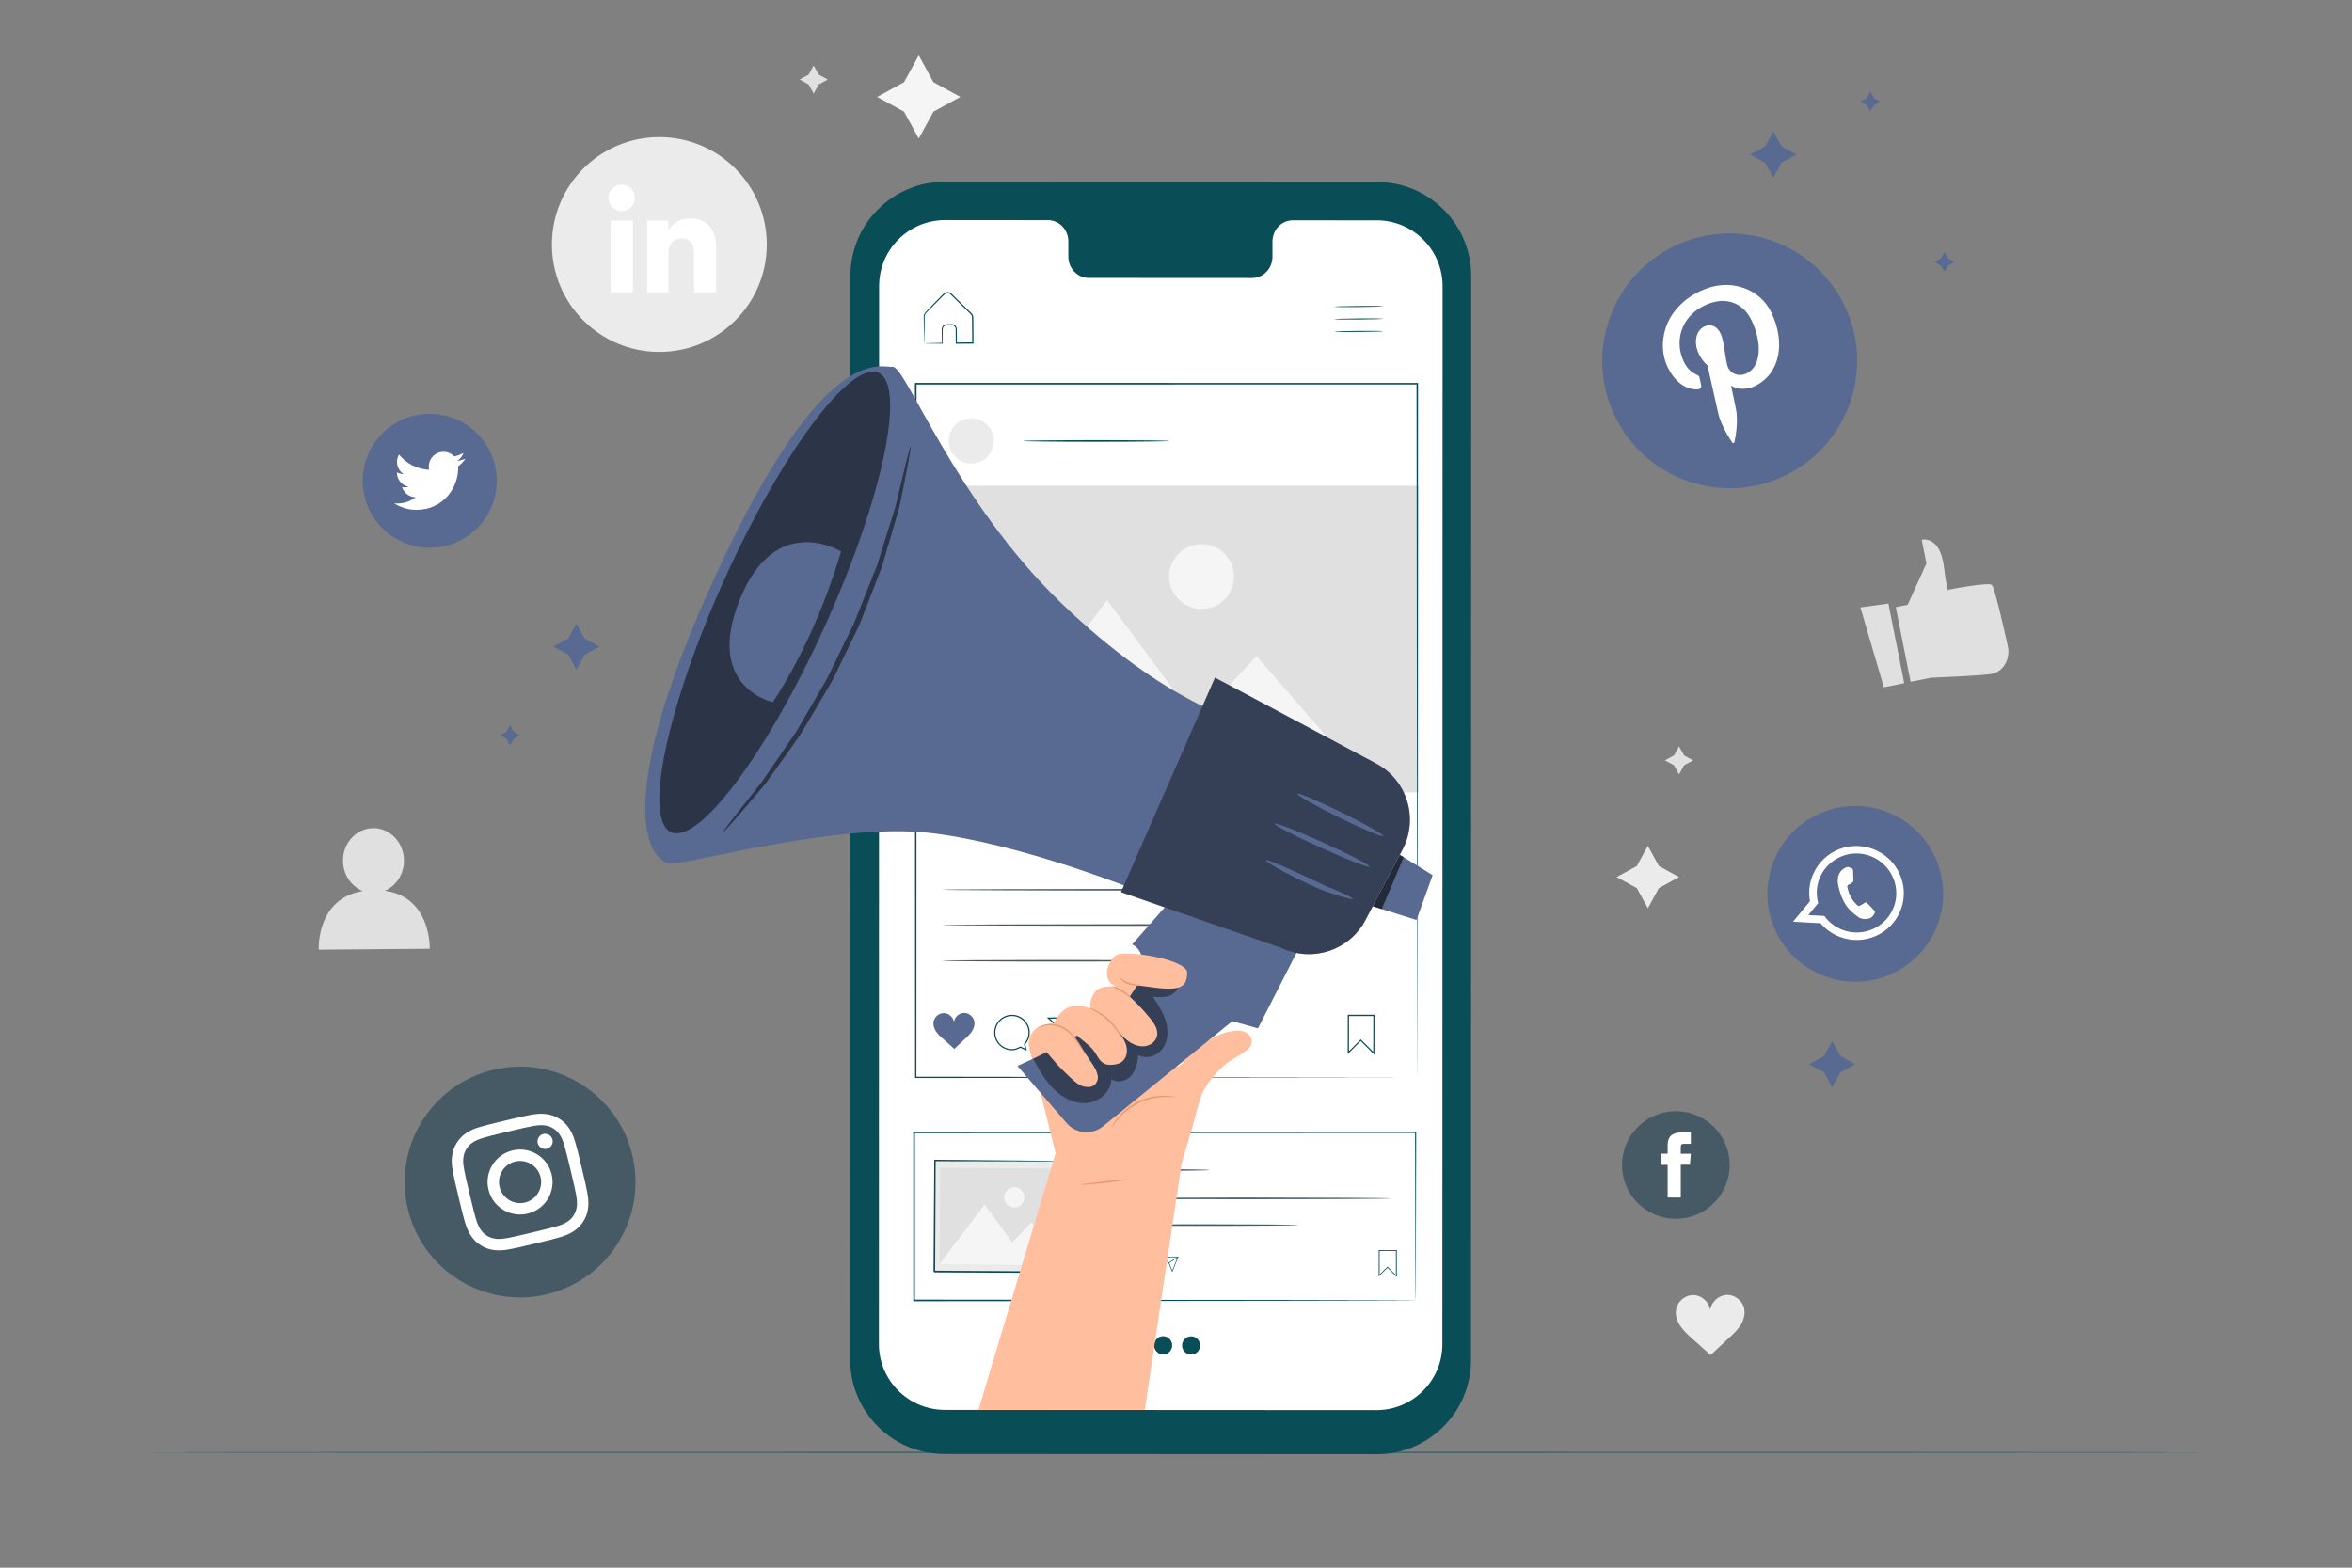 <svg viewBox="0 0 750 500" xmlns="http://www.w3.org/2000/svg"><rect x="0" y="0" width="750" height="500" fill="#808080" stroke="none"/><path d="m210.25 112.24c-18.92 0-34.26-15.34-34.26-34.26 0-18.92 15.34-34.26 34.26-34.26 18.92 0 34.26 15.34 34.26 34.26 0 18.92-15.34 34.26-34.26 34.26z" fill="#ebebeb"/><path d="m194.72 70.34h7.09v22.91h-7.09z" fill="#fff"/><path d="m198.23 67.34c2.32 0 4.19-1.89 4.19-4.23s-1.88-4.23-4.19-4.23-4.19 1.89-4.19 4.23 1.88 4.23 4.19 4.23z" fill="#fff"/><path d="m213.14 81.22c0-3.22 1.48-5.14 4.32-5.14 2.61 0 3.86 1.84 3.86 5.14v12.02h7.06v-14.5c0-6.14-3.48-9.1-8.33-9.1s-6.9 3.78-6.9 3.78v-3.09h-6.8v22.91h6.8v-12.02z" fill="#fff"/><path d="m292.97 17.65 4.69 8.58 8.58 4.69-8.58 4.69-4.69 8.58-4.69-8.58-8.58-4.69 8.58-4.69z" fill="#f5f5f5"/><path d="m525.46 269.78 3.52 6.43 6.43 3.52-6.43 3.52-3.52 6.43-3.52-6.43-6.43-3.52 6.43-3.52z" fill="#ebebeb"/><path d="m535.41 238.02 1.59 2.9 2.9 1.59-2.9 1.58-1.59 2.91-1.59-2.91-2.9-1.58 2.9-1.59z" fill="#e0e0e0"/><path d="m259.46 20.88 1.59 2.9 2.9 1.59-2.9 1.59-1.59 2.9-1.59-2.9-2.9-1.59 2.9-1.59z" fill="#e0e0e0"/><path d="m122.76 284.09c3.58-1.56 6.09-5.3 6.06-9.67-.05-5.73-4.45-10.34-9.82-10.29-5.37.04-9.68 4.73-9.63 10.45.04 4.41 2.67 8.14 6.32 9.6-14.94 2.45-14.05 18.71-14.05 18.71l35.39-.29s.59-16.45-14.27-18.5z" fill="#e0e0e0"/><path d="m556.22 417.44c-.5-2.55-3.01-4.54-5.61-4.44-2.57.09-4.91 2.22-5.26 4.77-.37-2.54-2.73-4.65-5.3-4.72-2.59-.07-5.09 1.94-5.57 4.49-.35 1.86.29 3.79 1.33 5.37 1.05 1.57 2.47 2.85 3.88 4.11 1.98 1.76 3.81 3.42 5.78 5.18 1.96-1.78 3.63-3.45 5.59-5.23 1.4-1.27 2.82-2.56 3.85-4.14s1.65-3.52 1.29-5.38z" fill="#ebebeb"/><path d="m604.51 193.65 3.79-.75 5.99-13.18-1.5-7.57s5.79-1.52 7.07 8.53 1.52 7.38 1.52 7.38 12.46-2.42 13.71-1.54c.91.64 3.7 12.93 5.16 19.61.73 3.36-.71 6.91-3.69 8.33-.42.2-.86.36-1.3.45-3.1.62-19.47 1.24-19.47 1.24l-6.55 1.3-4.72-23.79z" fill="#e0e0e0"/><path d="m593.24 193.73 7.48 25.47 6.49-1.29-5.04-25.41z" fill="#e0e0e0"/><path d="m705.77 463.22c0 .07-148.11.13-330.77.13s-330.8-.06-330.8-.13 148.08-.13 330.8-.13 330.77.06 330.77.13z" fill="#094d57"/><path d="m569.33 151.63c-20.18 9.81-44.49 1.41-54.31-18.77-9.81-20.18-1.41-44.49 18.77-54.31 20.18-9.81 44.49-1.41 54.31 18.77 9.81 20.18 1.41 44.49-18.77 54.31z" fill="#586a91"/><path d="m541.52 124.17c.68-.04 1.09-.52.95-1.23-.1-.49-.36-1.73-.47-2.25-.14-.71-.31-.89-1.03-1.21-1.58-.7-2.97-1.92-4.02-4.09-3.06-6.3-1.09-14.23 6.47-17.91 6.69-3.26 12.36-.95 15.02 4.51 3.5 7.19 3.26 14.8-1.46 17.1-2.61 1.27-5.61.06-6.27-2.89-.78-3.52-.99-7.64-2.1-9.92-.99-2.04-2.92-3.21-5.18-2.11-2.67 1.3-3.47 5.1-1.67 8.79 1.14 2.35 2.71 3.56 2.71 3.56s2.89 12.89 3.4 15.14c1.01 4.49 4.22 9.04 4.53 9.51.19.28.6.16.66-.14.09-.44 1.36-5.91.53-10.35-.23-1.26-1.58-7.7-1.58-7.7 1.67 1.23 4.91 1.45 7.6.14 8.01-3.9 9.9-13.85 5.14-23.62-3.6-7.39-13.21-11.23-22.72-6.6-11.84 5.76-13.68 17.16-10.24 24.24 2.09 4.29 5.56 7.31 9.74 7.04z" fill="#fff"/><path d="m581.6 311.26c-14.46-5.52-21.7-21.72-16.17-36.18 5.52-14.46 21.72-21.7 36.18-16.17 14.46 5.52 21.7 21.72 16.17 36.18-5.52 14.46-21.72 21.7-36.18 16.17z" fill="#586a91"/><path d="m606.23 289.84c2.7-7.64-1.21-16.09-8.88-19.02-7.58-2.89-16.02.68-19.2 8-.08.2-.17.4-.25.61-1.01 2.65-1.22 5.4-.74 8l-5.41 6.53 8.76.5c1.6 1.88 3.68 3.4 6.15 4.34 7.79 2.98 16.49-.88 19.44-8.61.05-.12.09-.24.13-.36zm-18.72 6.73c-2.41-.92-4.37-2.49-5.78-4.44l-5.11-.29 3.15-3.8c-.68-2.48-.61-5.19.38-7.76.15-.38.31-.76.5-1.12 2.86-5.73 9.71-8.46 15.85-6.11 6.22 2.38 9.51 9.12 7.67 15.36-.09.31-.19.62-.31.93-2.48 6.49-9.81 9.73-16.35 7.23z" fill="#fff" fill-rule="evenodd"/><path d="m597.39 290.11c-.28-.3-1.66-1.79-1.94-2.02-.27-.24-.48-.38-.84-.13s-1.32.77-1.61.92-.5.1-.78-.2-1.26-1.09-2.13-2.76c-.68-1.29-.95-2.68-1.02-3.1s.18-.54.42-.64c.22-.1.5-.27.75-.4.07-.04.13-.08.19-.12.13-.1.23-.19.37-.33.21-.19.22-.41.2-.61s-.07-2.16-.1-2.96c-.02-.79-.36-.79-.56-.87s-.42-.2-.65-.28c-.23-.09-.64-.15-1.09.08-.45.22-1.66.71-2.3 2.4-.15.4-.23.82-.27 1.24-.11 1.34.26 2.63.33 2.85.09.29.94 4.71 3.92 7.44 3 2.71 3.17 2.25 3.83 2.44.65.19 2.36-.04 2.95-.74.6-.69.86-1.37.83-1.55-.03-.17-.23-.35-.51-.65z" fill="#fff" fill-rule="evenodd"/><path d="m137.03 174.72c-11.8 0-21.37-9.57-21.37-21.37 0-11.8 9.57-21.37 21.37-21.37 11.8 0 21.37 9.57 21.37 21.37 0 11.8-9.57 21.37-21.37 21.37z" fill="#586a91"/><path d="m125.65 160.51c2.07 1.33 4.52 2.1 7.16 2.1 8.67 0 13.57-7.33 13.28-13.9.91-.66 1.7-1.48 2.33-2.42-.84.37-1.74.62-2.68.74.96-.58 1.7-1.49 2.05-2.58-.9.54-1.9.92-2.97 1.13-.85-.91-2.07-1.47-3.41-1.47-3.01 0-5.23 2.81-4.55 5.74-3.88-.19-7.33-2.05-9.63-4.88-1.22 2.1-.63 4.85 1.45 6.24-.77-.02-1.49-.23-2.12-.58-.05 2.16 1.5 4.19 3.75 4.64-.66.18-1.38.22-2.11.08.59 1.86 2.32 3.21 4.36 3.24-1.96 1.54-4.44 2.23-6.92 1.93z" fill="#fff"/><path d="m174.37 412.8c-19.77 4.71-39.62-7.5-44.33-27.27-4.71-19.77 7.5-39.62 27.27-44.33 19.77-4.71 39.62 7.5 44.33 27.27 4.71 19.77-7.5 39.62-27.27 44.33z" fill="#455a64"/><path d="m162.01 360.91c5.24-1.25 5.87-1.38 7.96-1.77 1.93-.37 3.05-.3 3.81-.19 1 .14 1.76.41 2.61.93s1.43 1.08 2.01 1.91c.43.63 1 1.59 1.54 3.48.59 2.05.76 2.66 2 7.9 1.25 5.24 1.38 5.87 1.78 7.96.37 1.93.3 3.05.19 3.81-.14 1-.41 1.76-.93 2.61s-1.08 1.43-1.91 2.01c-.63.43-1.59 1-3.48 1.54-2.05.59-2.66.75-7.9 2s-5.87 1.38-7.96 1.78c-1.93.37-3.05.3-3.81.19-1-.14-1.76-.41-2.61-.93s-1.43-1.08-2.01-1.91c-.43-.63-1-1.59-1.54-3.48-.59-2.05-.76-2.66-2-7.91-1.25-5.24-1.38-5.87-1.78-7.96-.37-1.94-.3-3.05-.19-3.81.14-1 .41-1.76.93-2.61s1.08-1.43 1.91-2.01c.63-.43 1.59-1 3.48-1.54 2.05-.59 2.66-.76 7.9-2m-.84-3.54c-5.33 1.27-5.99 1.45-8.07 2.05-2.07.59-3.41 1.27-4.55 2.05-1.17.81-2.11 1.74-2.94 3.09s-1.24 2.61-1.44 4.02c-.19 1.36-.18 2.87.22 4.98.4 2.12.54 2.79 1.81 8.12s1.45 5.99 2.05 8.07c.59 2.07 1.26 3.41 2.05 4.55.81 1.17 1.74 2.11 3.09 2.94s2.61 1.24 4.02 1.44c1.36.19 2.87.18 4.98-.22 2.12-.4 2.79-.54 8.12-1.81s5.99-1.45 8.07-2.05c2.07-.59 3.41-1.27 4.55-2.05 1.17-.81 2.11-1.74 2.94-3.09s1.24-2.61 1.44-4.02c.19-1.36.18-2.87-.22-4.98-.4-2.12-.54-2.79-1.81-8.12s-1.45-5.99-2.05-8.07c-.59-2.07-1.27-3.41-2.05-4.55-.81-1.17-1.74-2.11-3.09-2.94s-2.61-1.24-4.02-1.44c-1.36-.19-2.87-.18-4.98.22-2.12.4-2.79.54-8.12 1.81" fill="#fff"/><path d="m163.44 366.92c-5.57 1.33-9.01 6.91-7.68 12.48s6.91 9 12.48 7.68c5.57-1.33 9-6.91 7.68-12.48-1.33-5.57-6.91-9.01-12.48-7.68m3.96 16.62c-3.61.86-7.24-1.37-8.1-4.98s1.37-7.24 4.98-8.1 7.24 1.37 8.1 4.98-1.37 7.24-4.98 8.1" fill="#fff"/><path d="m176.18 363.47c.31 1.3-.49 2.61-1.79 2.92s-2.61-.49-2.92-1.79.49-2.61 1.79-2.92 2.61.49 2.92 1.79" fill="#fff"/><path d="m534.39 388.73c-9.48 0-17.16-7.68-17.16-17.16 0-9.48 7.68-17.16 17.16-17.16 9.48 0 17.16 7.68 17.16 17.16 0 9.48-7.68 17.16-17.16 17.16z" fill="#455a64"/><path d="m531.78 381.94h4.18v-10.46h2.91l.31-3.5h-3.23v-2c0-.83.17-1.15.96-1.15h2.26v-3.64h-2.89c-3.11 0-4.51 1.37-4.51 3.99v2.79h-2.17v3.55h2.17v10.42z" fill="#fff"/><path d="m439.02 463.81-137.89-.08c-16.58 0-30.02-13.46-30.02-30.04l.07-345.69c0-16.59 13.46-30.04 30.05-30.03l137.89.08c16.58 0 30.02 13.46 30.02 30.04l-.07 345.69c0 16.59-13.46 30.04-30.05 30.03z" fill="#094d57"/><path d="m438.98 70.28-26.73-.02c-3.58 0-6.49 3.04-6.49 6.78v4.85c0 3.75-2.91 6.78-6.49 6.78l-52.11-.03c-3.58 0-6.49-3.04-6.49-6.79v-4.85c0-3.75-2.9-6.79-6.49-6.79h-9.4s-23.4-.02-23.4-.02c-11.62 0-21.05 9.41-21.05 21.03l-.07 337.41c0 11.62 9.41 21.03 21.02 21.04l137.61.08c11.62 0 21.04-9.41 21.05-21.03l.07-337.42c0-11.61-9.41-21.03-21.02-21.04z" fill="#fff"/><path d="m440.99 97.69c0 .09-3.48.19-7.76.23-4.29.04-7.77 0-7.77-.1 0-.09 3.48-.19 7.76-.23 4.29-.04 7.77 0 7.77.1z" fill="#094d57"/><path d="m441.02 101.67c0 .09-3.48.19-7.76.23-4.29.04-7.77 0-7.77-.1 0-.09 3.47-.19 7.76-.23s7.77 0 7.77.1z" fill="#094d57"/><path d="m441.05 105.64c0 .09-3.48.19-7.76.23-4.29.04-7.77 0-7.77-.1 0-.09 3.47-.19 7.76-.23s7.77 0 7.77.1z" fill="#094d57"/><path d="m294.77 109.52s.15-.02.41-.03c.32-.01.69-.02 1.13-.04 1.07-.03 2.46-.06 4.18-.1l-.12.12c-.01-.93-.03-1.94-.05-3.03 0-.56-.05-1.09 0-1.74.11-.65.69-1.22 1.4-1.29.67-.01 1.27-.04 2-.01.75.09 1.39.82 1.37 1.61.02 1.41.03 2.89.05 4.42l-.19-.19c1.69-.02 3.46-.03 5.27-.05l-.2.2c-.02-2.12-.04-4.32-.06-6.57 0-.56 0-1.12-.01-1.67 0-.52-.32-.86-.74-1.25-.78-.77-1.55-1.53-2.31-2.27-.75-.74-1.5-1.48-2.22-2.19-.36-.36-.72-.71-1.08-1.06-.37-.36-.66-.73-1.09-.81-.42-.11-.87-.02-1.21.23-.32.27-.66.65-.98.96-.65.65-1.28 1.29-1.89 1.91-1.19 1.24-2.43 2.37-3.33 3.43-.38.59-.24 1.31-.27 1.97v1.86c0 1.14-.01 2.14-.02 2.99 0 .76-.02 1.4-.02 1.91 0 .44-.02.68-.03.69s-.02-.21-.04-.63c-.01-.51-.03-1.13-.05-1.88-.02-.86-.04-1.87-.07-3.02-.01-.6-.02-1.23-.04-1.89 0-.34-.01-.68-.02-1.04 0-.37.09-.76.29-1.1.98-1.19 2.14-2.25 3.34-3.53.61-.62 1.23-1.26 1.88-1.92.34-.33.61-.66 1.02-1.01.42-.32 1-.44 1.53-.3.56.12.93.58 1.27.91.36.35.72.7 1.08 1.06.73.71 1.47 1.44 2.23 2.19.76.74 1.53 1.5 2.31 2.27.19.2.41.36.59.64.17.26.27.57.28.89 0 .56 0 1.12.02 1.68.02 2.25.03 4.45.05 6.57v.2s-.2 0-.2 0c-1.82.01-3.58.02-5.27.03h-.19s0-.19 0-.19c0-1.53-.02-3.01-.02-4.42.02-.64-.47-1.2-1.07-1.28-.61-.03-1.32-.01-1.91 0-.57.05-1.04.5-1.14 1.02-.05.53-.01 1.15-.02 1.68v3.03.12s-.12 0-.12 0c-1.74-.01-3.16-.02-4.25-.03-.43 0-.79-.01-1.11-.02-.25 0-.37-.01-.36-.02z" fill="#094d57"/><path d="m385.73 373.17s-.51.07-1.44.1c-1.03.02-2.35.05-3.94.08-3.33.05-7.92.08-13 .08s-9.67-.03-13-.08c-1.59-.03-2.91-.06-3.94-.08-.93-.03-1.44-.07-1.44-.1s.51-.07 1.44-.1c1.03-.02 2.35-.05 3.94-.08 3.33-.05 7.92-.08 13-.08s9.67.03 13 .08c1.59.03 2.91.06 3.94.08.93.03 1.44.07 1.44.1z" fill="#455a64"/><path d="m443.52 382.22c0 .14-21.17.26-47.28.26s-47.28-.12-47.28-.26 21.17-.26 47.28-.26 47.28.12 47.28.26z" fill="#455a64"/><path d="m413.97 390.73c0 .14-14.55.26-32.5.26s-32.51-.12-32.51-.26 14.55-.26 32.51-.26 32.5.12 32.5.26z" fill="#455a64"/><path d="m445.39 407.29-2.94-2.95-2.8 2.79v-8.43s5.75 0 5.75 0v8.58zm-2.95-3.31.09.09 2.59 2.6v-7.7s-5.2 0-5.2 0v7.55s2.53-2.53 2.53-2.53z" fill="#094d57"/><path d="m367.16 406.2-1.04-.46c-.5.27-.94.41-1.34.41-1.59.01-2.89-1.27-2.9-2.86s1.27-2.89 2.86-2.9 2.89 1.27 2.9 2.86c0 .71-.25 1.39-.72 1.92l.24 1.04zm-2.42-5.62c-1.48.01-2.67 1.22-2.66 2.7s1.22 2.67 2.7 2.66c.38 0 .8-.14 1.29-.41l.04-.02.76.34-.17-.75.03-.04c.46-.5.71-1.15.7-1.82-.01-1.48-1.22-2.67-2.7-2.66z" fill="#094d57"/><path d="m373.82 405.75-1.19-2.9-2.23-2.03 5.4-.04-1.99 4.97zm-2.91-4.74 1.9 1.74 1.01 2.47 1.7-4.25z" fill="#094d57"/><path d="m372.52 401.72h3.52v.2h-3.52z" fill="#094d57" transform="matrix(.838 -.545 .545 .838 -158.59 269.18)"/><path d="m358.65 401.43c-.15-.77-.92-1.37-1.71-1.34-.78.03-1.49.68-1.59 1.45-.12-.77-.83-1.41-1.61-1.43-.79-.02-1.54.6-1.68 1.37-.1.56.09 1.15.41 1.63s.75.86 1.18 1.24c.6.53 1.16 1.03 1.76 1.56.59-.54 1.1-1.05 1.69-1.59.42-.39.85-.78 1.16-1.26s.5-1.07.38-1.63z" fill="#586a91"/><path d="m451.41 414.75s-.01-.32-.02-.94c0-.63-.01-1.54-.02-2.74 0-2.41-.02-5.96-.04-10.56-.02-9.19-.05-22.56-.09-39.33l.17.17c-38.48.02-95.91.05-159.92.09h-.01l.26-.26v53.57l-.25-.25c46.04.05 85.98.09 114.43.12 14.24.03 25.59.05 33.41.07 3.9.01 6.91.03 8.96.03 1.02 0 1.79.01 2.32.02.52 0 .8.02.8.02s-.25.01-.77.02c-.53 0-1.29 0-2.29.02-2.04 0-5.03.02-8.91.03-7.8.02-19.14.04-33.35.07-28.49.03-68.5.07-114.61.12h-.25s0-.25 0-.25c0-16.89 0-34.95 0-53.57v-.26h.27c64.01.04 121.44.07 159.92.09h.17v.17c-.04 16.82-.07 30.22-.09 39.44-.02 4.58-.03 8.12-.04 10.52 0 1.18-.01 2.09-.02 2.71 0 .61-.02.91-.02.91z" fill="#094d57"/><path d="m302.47 365.82h35.42v44.3h-35.42z" fill="#ebebeb" transform="matrix(.006 -1 1 .006 -69.6 705.94)"/><path d="m342.43 370.39s-.08 0-.22.01c-.16 0-.37 0-.63 0-.58 0-1.38 0-2.42.01-2.13 0-5.2 0-9.08.01-7.79-.02-18.83-.04-31.95-.06l.23-.23c-.05 10.54-.11 22.63-.17 35.41.05.06-.49-.49-.25-.26h.01s.02 0 .02 0h.05s.1 0 .1 0h.19s.38 0 .38 0h.77s1.53.01 1.53.01c1.02 0 2.03.01 3.03.02 2.01.01 4 .02 5.97.04 3.93.03 7.77.05 11.49.07 7.44.05 14.42.1 20.75.15l-.22.22c.11-10.63.2-19.46.26-25.65.04-3.08.07-5.51.1-7.19.02-.81.03-1.45.04-1.9.01-.43.03-.67.03-.67s.01.2.02.62c0 .45 0 1.07.01 1.86 0 1.67 0 4.08.02 7.14 0 6.23-.02 15.1-.03 25.79v.22s-.22 0-.22 0c-6.33-.03-13.31-.05-20.75-.09-3.72-.02-7.56-.04-11.49-.06-1.97-.01-3.96-.02-5.97-.03-1.01 0-2.02-.01-3.03-.02h-1.53s-.77-.01-.77-.01h-.38s-.19 0-.19 0h-.1s-.05 0-.05 0h-.02s-.01 0-.01 0c.23.23-.33-.32-.27-.27.08-12.79.16-24.87.23-35.41v-.23s.23 0 .23 0c13.18.12 24.27.23 32.1.3 3.86.05 6.91.09 9.03.11 1.02.02 1.81.03 2.37.04.25 0 .45.01.6.02.13 0 .2.01.19.01z" fill="#094d57"/><path d="m304.68 367.38h30.96v41.19h-30.96z" fill="#e0e0e0" transform="matrix(.006 -1 1 .006 -69.63 705.91)"/><path d="m299.47 403.33 14.5-19.16 8.84 12.09 6.08-6.4 11.77 13.71z" fill="#f5f5f5"/><path d="m326.67 381.89c-.01 1.79-1.47 3.23-3.26 3.22s-3.23-1.47-3.22-3.26 1.47-3.23 3.26-3.22 3.23 1.47 3.22 3.26z" fill="#f5f5f5"/><path d="m372.84 140.64s-.16.04-.47.05c-.37.01-.82.03-1.36.05-1.26.02-2.95.05-4.99.08-4.21.05-10.03.08-16.46.08s-12.25-.03-16.46-.08c-2.04-.03-3.73-.06-4.99-.08-.54-.02-.99-.04-1.36-.05-.31-.02-.47-.03-.47-.05s.16-.04.47-.05c.37-.01.82-.03 1.36-.05 1.26-.02 2.95-.05 4.99-.08 4.21-.05 10.03-.08 16.46-.08s12.25.03 16.46.08c2.04.03 3.73.06 4.99.08.54.02.99.04 1.36.05.31.02.47.03.47.05z" fill="#094d57"/><path d="m438.28 336.42-4.37-4.38-4.16 4.15.02-12.54h8.52s-.02 12.77-.02 12.77zm-4.36-4.92.14.14 3.84 3.86.02-11.44h-7.75s-.02 11.21-.02 11.21l3.77-3.76z" fill="#094d57"/><path d="m327.42 335.1-2.04-.91c-.99.53-1.85.8-2.64.8-3.13.02-5.69-2.5-5.71-5.62-.03-3.13 2.5-5.69 5.62-5.71 3.12-.03 5.69 2.5 5.71 5.62.01 1.39-.49 2.73-1.41 3.78zm-4.77-11.05c-2.91.02-5.26 2.41-5.24 5.32s2.41 5.26 5.32 5.24c.75 0 1.58-.27 2.54-.8l.08-.05 1.5.67-.34-1.48.07-.07c.9-.99 1.39-2.26 1.38-3.59-.02-2.91-2.41-5.26-5.32-5.24z" fill="#094d57"/><path d="m340.54 334.23-2.34-5.71-4.39-4 10.64-.09-3.91 9.79zm-5.73-9.33 3.74 3.43 1.99 4.86 3.34-8.36z" fill="#094d57"/><path d="m337.99 326.29h6.92v.39h-6.92z" fill="#094d57" transform="matrix(.838 -.545 .545 .838 -122.8 239.03)"/><path d="m310.68 325.71c-.3-1.52-1.81-2.7-3.36-2.64-1.53.06-2.93 1.34-3.13 2.86-.23-1.52-1.64-2.77-3.18-2.81-1.55-.04-3.03 1.17-3.31 2.7-.2 1.11.18 2.26.81 3.2s1.48 1.7 2.33 2.44c1.19 1.05 2.28 2.03 3.47 3.08 1.17-1.07 2.16-2.07 3.33-3.13.83-.76 1.68-1.53 2.29-2.48s.98-2.11.76-3.21z" fill="#586a91"/><circle cx="309.71" cy="140.64" fill="#ebebeb" r="7.22"/><path d="m435.56 295.02c0 .14-30.26.26-67.58.26s-67.59-.12-67.59-.26 30.25-.26 67.59-.26 67.58.12 67.58.26z" fill="#455a64"/><path d="m435.56 283.77c0 .14-30.26.26-67.58.26s-67.59-.12-67.59-.26 30.25-.26 67.59-.26 67.58.12 67.58.26z" fill="#455a64"/><path d="m373.96 306.43c0 .14-16.47.26-36.78.26s-36.79-.12-36.79-.26 16.47-.26 36.79-.26 36.78.12 36.78.26z" fill="#455a64"/><path d="m364.88 429.06c0 1.61-1.3 2.91-2.88 2.9-1.59 0-2.87-1.32-2.86-2.93 0-1.61 1.3-2.91 2.88-2.9 1.59 0 2.87 1.32 2.86 2.93z" fill="#094d57"/><path d="m373.78 429.1c0 1.61-1.3 2.91-2.88 2.9-1.59 0-2.87-1.32-2.86-2.93 0-1.61 1.3-2.91 2.88-2.9 1.59 0 2.87 1.32 2.86 2.93z" fill="#094d57"/><path d="m382.68 429.14c0 1.61-1.3 2.91-2.88 2.9-1.59 0-2.87-1.32-2.86-2.93 0-1.61 1.3-2.91 2.88-2.9 1.59 0 2.87 1.32 2.86 2.93z" fill="#094d57"/><path d="m292.44 154.92h159.93v97.8h-159.93z" fill="#e0e0e0"/><path d="m307.21 252.74 45.82-61.34 28.41 38.36 19.26-20.51 37.77 43.45z" fill="#f5f5f5"/><path d="m393.49 183.88c0 5.71-4.62 10.34-10.33 10.34s-10.34-4.62-10.34-10.33 4.62-10.34 10.33-10.34 10.34 4.62 10.34 10.33z" fill="#f5f5f5"/><path d="m451.94 343.62c0-2.09-.1-90.45-.24-221.24l.24.24c-48.23 0-102.59.02-159.91.02h-.02l.26-.26c-.02 82.74-.03 159.31-.05 221.24l-.21-.21c96.98.13 158.18.21 159.93.21-1.74 0-62.94.08-159.93.21h-.21s0-.21 0-.21c-.01-61.93-.03-138.5-.05-221.24v-.26s.26 0 .26 0h.02c57.32 0 111.68.02 159.91.02h.24s0 .24 0 .24c-.05 65.46-.09 120.8-.12 159.77-.03 19.46-.05 34.84-.06 45.35-.01 5.24-.02 9.28-.03 12 0 1.35-.01 2.38-.01 3.08 0 .69-.01 1.03-.01 1.03z" fill="#094d57"/><path d="m376.79 371.06 3.54-11.89c.62-2.58 1.44-5.62 2.54-9.09.99-3.12 3.54-6.4 5.86-8.76 3.61-3.67 5.33-3.7 7.76-5.65.22-.14.47-.34.68-.46.5-.27.87-.63 1.18-1.02 2.09-2.26.08-5.76-4.17-5.43-3.2.25-8.41 1.17-16.9 9.92-.11.13-.22.24-.32.38-4.45 5.79-8.63-10.73-9.39-16.88-.49-3.99-4.8-6.44-8.71-5l-20.66 9.66c-1.71-.6-3.73-.5-6.03.2-3.04 1.12-4.73 4.25-3.94 7.29l8.38 33.45-24.61 81.89h53.05l11.74-78.63z" fill="#ffbe9d"/><path d="m417.54 295.85-16.4 32.13-8.2-2.28-41.22 33.53c-3.51 2.85-8.65 2.4-11.6-1.03l-15.69-18.24s31.64-13.63 37.49-24.91-.91-13.84-.91-13.84l14.89-16.92 41.63 11.56z" fill="#586a91"/><path d="m396.27 230.21s-24-5.31-57.78-37.79-49.65-75.62-53.78-75.41-22.19-8.17-56.52 66.52c-34.34 74.69-20.81 92.04-13.98 91.9s53.23-13.07 82.2-9.78c28.98 3.29 66.23 18.4 66.23 18.4l33.64-53.84z" fill="#586a91"/><path d="m447.27 270.92-8.19 15.57-3.67 6.97c-5.03 9.57-16.67 13.52-26.49 9l-51.45-17.93 29.96-68.4 51.4 27.39c9.87 5.26 13.63 17.5 8.43 27.39z" fill="#586a91"/><path d="m447.27 270.92-8.19 15.57-3.67 6.97c-5.03 9.57-16.67 13.52-26.49 9l-51.45-17.93 29.96-68.4 51.4 27.39c9.87 5.26 13.63 17.5 8.43 27.39z" opacity=".4"/><path d="m230.96 184.89c-18.27 40.46-25.88 76.52-16.99 80.53 8.89 4.02 30.91-25.53 49.18-65.99s25.88-76.52 16.99-80.53c-8.89-4.02-30.91 25.53-49.18 65.99z" fill="#586a91"/><path d="m230.96 184.89c-18.27 40.46-25.88 76.52-16.99 80.53 8.89 4.02 30.91-25.53 49.18-65.99s25.88-76.52 16.99-80.53c-8.89-4.02-30.91 25.53-49.18 65.99z" opacity=".5"/><path d="m451.68 293.42-13.94-4.38 8.63-16.41 10.46 6.5z" fill="#586a91"/><path d="m446.37 272.63-8.63 16.41 2.86.9 7.02-16.53z" opacity=".6"/><path d="m436.76 276.42c-.2.45-7.16-2.25-15.54-6.04-8.39-3.79-15.01-7.22-14.81-7.68.2-.45 7.16 2.25 15.54 6.04s15.01 7.22 14.81 7.67z" fill="#586a91"/><path d="m441.05 266.64c-.22.45-6.52-2.21-14.07-5.93s-13.5-7.09-13.28-7.54c.22-.44 6.51 2.21 14.07 5.93 7.55 3.72 13.49 7.09 13.28 7.53z" fill="#586a91"/><path d="m431.35 286.67c-.07.24-1.73-.14-4.37-.96-1.32-.41-2.88-.92-4.62-1.52-1.72-.62-3.5-1.53-5.42-2.39-7.63-3.54-13.45-7.01-13.26-7.42.23-.49 6.45 2.29 14.01 5.79 1.9.86 3.65 1.81 5.31 2.5 1.66.67 3.16 1.3 4.4 1.85 2.49 1.11 4.01 1.92 3.94 2.15z" fill="#586a91"/><path d="m268.21 175.89s-20.86-12.94-32.28 15.25c-11.41 28.19 10.54 32.82 10.54 32.82 8.98-13.93 16.28-29.89 21.74-48.07z" fill="#586a91"/><path d="m290.4 142.3c.12.02-.17 1.94-.82 5.39-.66 3.44-1.59 8.44-2.93 14.58-.88 3.02-1.85 6.32-2.88 9.86-.52 1.77-1.06 3.61-1.62 5.49-.28.94-.56 1.9-.85 2.87-.31.96-.72 1.91-1.08 2.88-1.5 3.88-3.08 7.95-4.71 12.16-.41 1.05-.82 2.12-1.24 3.19-.41 1.08-.98 2.09-1.47 3.15-1.02 2.1-2.05 4.24-3.1 6.39-1.05 2.16-2.09 4.29-3.11 6.39-.53 1.04-.98 2.12-1.57 3.1-.59.99-1.16 1.97-1.74 2.95-2.3 3.89-4.53 7.65-6.65 11.23-.54.89-1.03 1.79-1.6 2.63-.59.83-1.16 1.65-1.73 2.45-1.14 1.61-2.25 3.17-3.32 4.68-2.15 3-4.15 5.81-5.98 8.37-3.99 4.83-7.33 8.65-9.63 11.29-2.31 2.64-3.64 4.05-3.73 3.98-.1-.08 1.05-1.65 3.19-4.42 2.23-2.82 5.35-6.79 9.19-11.65 1.76-2.59 3.69-5.41 5.76-8.44 1.04-1.51 2.11-3.08 3.22-4.69.55-.8 1.12-1.62 1.69-2.45.55-.84 1.03-1.75 1.55-2.63 2.08-3.57 4.26-7.32 6.51-11.2.57-.97 1.14-1.95 1.71-2.94.59-.98 1.02-2.05 1.55-3.09 1.01-2.09 2.04-4.21 3.08-6.35s2.07-4.26 3.09-6.34c.49-1.05 1.06-2.06 1.47-3.12.42-1.06.83-2.12 1.25-3.16 1.66-4.17 3.25-8.2 4.78-12.04.37-.96.79-1.9 1.11-2.85.3-.96.59-1.91.88-2.84.58-1.87 1.15-3.68 1.7-5.43 1.1-3.5 2.13-6.76 3.07-9.75 1.45-6.01 2.63-10.91 3.47-14.4.85-3.4 1.38-5.27 1.5-5.25z" opacity=".5"/><path d="m329.44 337.73c1.9 3.45 3.85 6.96 6.66 9.72 2.82 2.76 6.68 4.72 10.61 4.32 3.92-.4 7.64-3.65 7.68-7.6 1.88 1.42 4.77.65 6.33-1.12s2.07-4.22 2.25-6.57c2.56 1.51 6.12.31 7.82-2.12 1.71-2.43 1.81-5.7.99-8.56-.83-2.85-2.48-5.38-4.11-7.87 1.97.16 4.06.3 5.82-.6 1.76-.89 2.95-3.22 1.92-4.91-.6-.99-1.76-1.48-2.87-1.83-3.09-.97-5.25-1.74-8.47-1.37-.75 0 1.29 8.48-18.88 20.06-11.91 6.84-15.77 8.42-15.77 8.42z" opacity=".4"/><path d="m374.86 349.96c-.01.09-1.36-.16-3.53-.11-2.16.05-5.19.52-8.18 1.96-2.99 1.43-5.25 3.49-6.65 5.15-1.41 1.66-2.05 2.87-2.13 2.82-.03-.02.1-.33.39-.88.29-.54.77-1.3 1.45-2.18 1.34-1.75 3.63-3.91 6.71-5.39 3.07-1.47 6.19-1.9 8.4-1.86 1.11.02 2 .12 2.61.23s.94.21.93.24z" fill="#eb996e"/><path d="m330.76 332.36c3.25 3.12 5.47 6.57 8.88 9.71 1.55 1.43 3.95 4.13 6.03 4.49s3.41.08 4.23-1.86c.67-1.57-.53-3.72-1.35-5.01-2.17-3.41-4.25-6.07-5.87-8.72-.76-1.24.22-1.5.58-.92 1.56 1.62 3.9 3.03 5.3 4.79 1.92 2.42 2.27 5.62 7.28 4.6.66-.13 1.33-.36 1.86-.77 1.89-1.45 1.97-3.96 1.17-5.97-.62-1.58-1.72-2.92-2.79-4.23 2.14 2.41 4.47 4.95 7.86 5.23 1.97.16 3.96-.76 4.76-2.57 1-2.28-.44-4.49-1.88-6.27-2.56-3.16-5.42-6.08-8.53-8.71-1.16-.98-2.63-1.53-4.15-1.54-1.76-.01-3.96.32-5.04 1.85-1.97 2.77-1.36 5.23-1.36 5.23s-4.41-2.23-7.95.1c-3.54 2.34-4.42 6.35-4.42 6.35z" fill="#ffbe9d"/><path d="m354.2 313.64c-1.36-1.37-1.68-3.88-.62-5.96.75-1.47 1.69-2.9 2.65-3.22 4.19-1.41 22.5 1.75 22.34 5.82-.17 4.17-1.5 6.01-11.44 4.57-1.75-.25-4.49-.6-4.49-.6l-2.4 3.6-6.03-4.22z" fill="#ffbe9d"/><path d="m357.48 330.65c-.15.09-1.54-2.75-4.38-5.3-2.82-2.58-5.78-3.69-5.71-3.84.02-.06.79.14 1.94.68s2.67 1.47 4.12 2.78c1.44 1.31 2.52 2.73 3.16 3.83.65 1.09.92 1.84.87 1.86z" fill="#eb996e"/><path d="m360.56 318.17c-.09.09-1.3-.9-2.95-1.91-.82-.5-1.58-.93-2.15-1.18-.57-.27-.94-.34-.94-.42 0-.07.43-.12 1.07.07.64.18 1.45.57 2.3 1.09 1.69 1.03 2.8 2.24 2.67 2.35z" fill="#eb996e"/><path d="m363.64 314.39c-.01.11-1.61.16-3.53-.4-.95-.29-1.76-.75-2.26-1.18s-.71-.79-.66-.83c.1-.09 1.23.99 3.07 1.51 1.82.53 3.4.72 3.37.89z" fill="#eb996e"/><path d="m345.84 335.69c-.06.04-.71-.78-1.67-2.17-.98-1.35-2.23-3.37-4.27-4.86s-4.44-1.84-6.05-1.6c-1.64.23-2.5.91-2.55.81-.02-.02.17-.21.58-.46.41-.26 1.06-.54 1.91-.71 1.68-.35 4.25-.03 6.42 1.54 2.16 1.58 3.37 3.68 4.28 5.08.88 1.44 1.42 2.33 1.36 2.37z" fill="#eb996e"/><path d="m359.85 376.19c.02.14-3.34.62-7.48 1.08-4.15.45-7.53.7-7.54.56-.02-.14 3.33-.62 7.48-1.08 4.15-.45 7.52-.7 7.54-.56z" fill="#eb996e"/><g fill="#586a91"><path d="m596.43 29.2 1.13 2.06 2.06 1.13-2.06 1.13-1.13 2.06-1.13-2.06-2.07-1.13 2.07-1.13z"/><path d="m620.03 80.37 1.13 2.06 2.06 1.13-2.06 1.13-1.13 2.06-1.13-2.06-2.06-1.13 2.06-1.13z"/><path d="m162.65 231.3 1.13 2.06 2.06 1.13-2.06 1.13-1.13 2.07-1.13-2.07-2.06-1.13 2.06-1.13z"/><path d="m565.46 41.91 2.6 4.77 4.77 2.61-4.77 2.6-2.6 4.77-2.61-4.77-4.77-2.6 4.77-2.61z"/><path d="m183.81 198.86 2.6 4.76 4.76 2.6-4.76 2.6-2.6 4.76-2.6-4.76-4.76-2.6 4.76-2.6z"/><path d="m584.25 332.07 2.6 4.76 4.75 2.6-4.75 2.6-2.6 4.76-2.61-4.76-4.75-2.6 4.75-2.6z"/></g></svg>